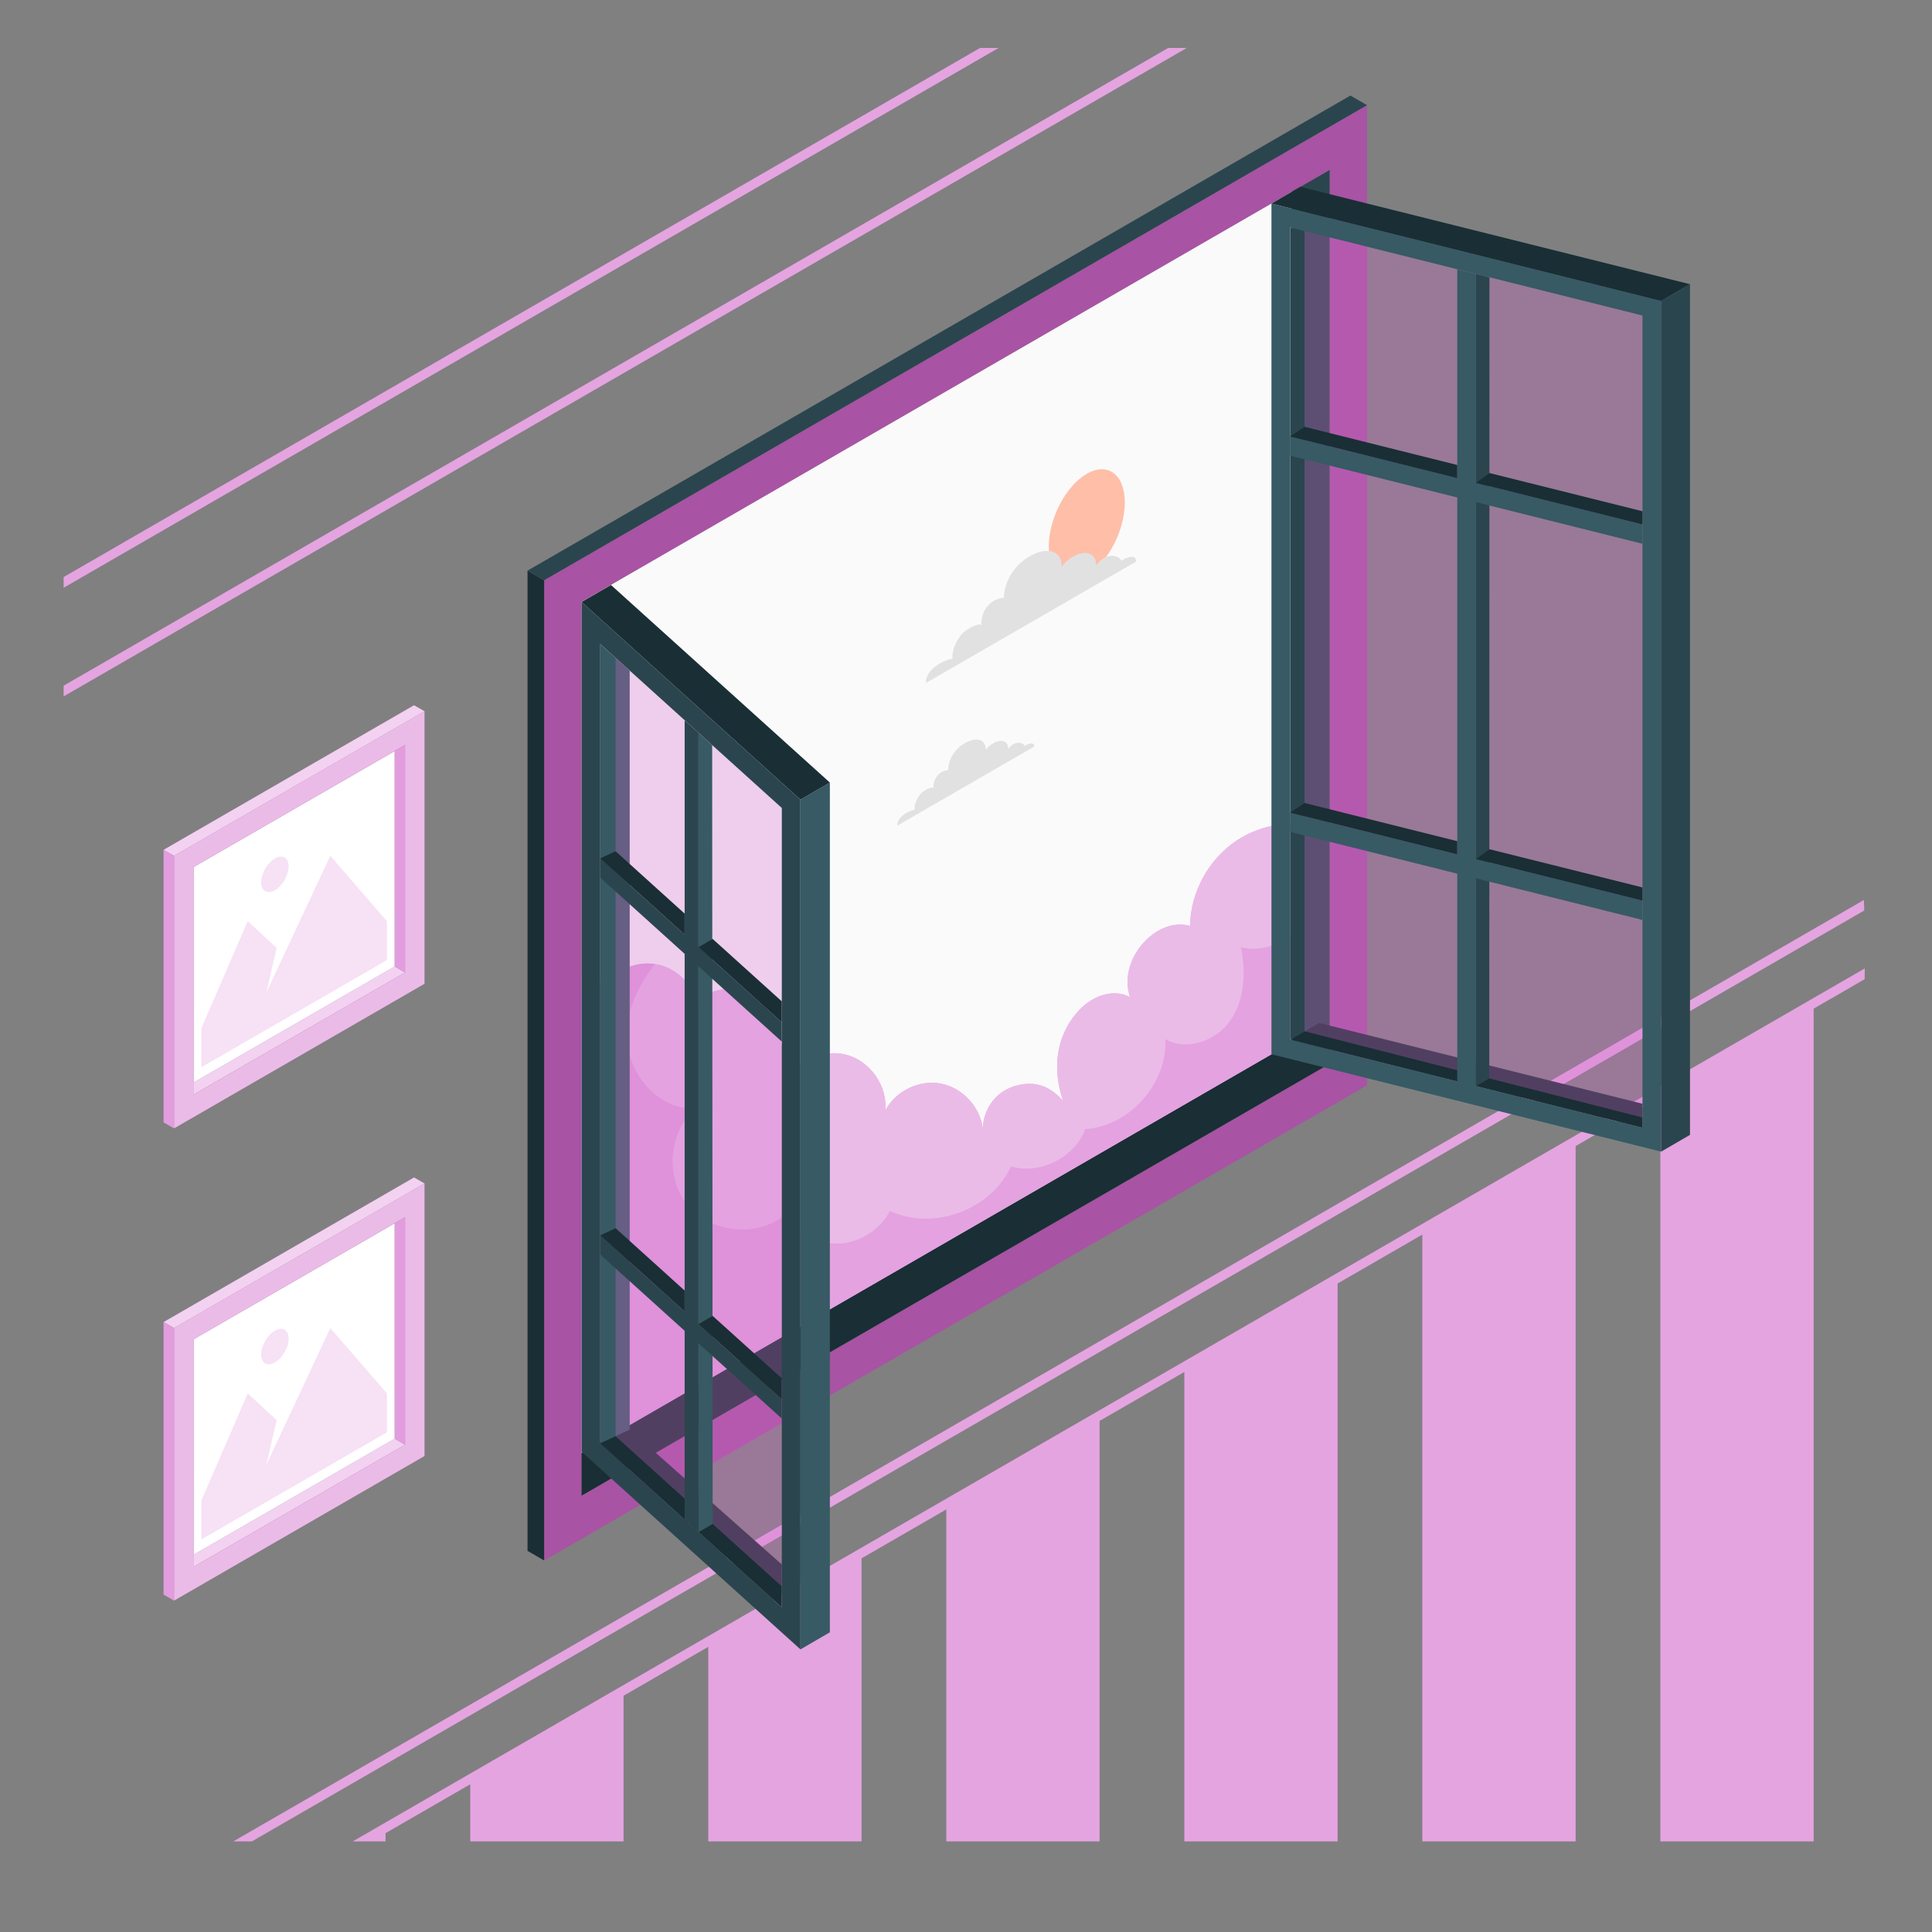 <?xml version="1.0" encoding="UTF-8" standalone="no"?>
<!-- Created with Inkscape (http://www.inkscape.org/) -->

<svg
   version="1.1"
   id="svg2"
   width="666.667"
   height="666.667"
   viewBox="0 0 666.667 666.667"
   sodipodi:docname="vitrerie.svg"
   inkscape:version="1.2.2 (b0a8486541, 2022-12-01)"
   xmlns:inkscape="http://www.inkscape.org/namespaces/inkscape"
   xmlns:sodipodi="http://sodipodi.sourceforge.net/DTD/sodipodi-0.dtd"
   xmlns="http://www.w3.org/2000/svg"
   xmlns:svg="http://www.w3.org/2000/svg">
  <rect x="0" y="0" width="666.667" height="666.667" fill="#808080" stroke="none"/>
  <defs
     id="defs6">
    <clipPath
       clipPathUnits="userSpaceOnUse"
       id="clipPath18">
      <path
         d="M 0,500 H 500 V 0 H 0 Z"
         id="path16" />
    </clipPath>
    <clipPath
       clipPathUnits="userSpaceOnUse"
       id="clipPath42">
      <path
         d="M 16.482,487.705 H 482.723 V 23.454 H 16.482 Z"
         id="path40" />
    </clipPath>
    <clipPath
       clipPathUnits="userSpaceOnUse"
       id="clipPath74">
      <path
         d="M 0,500 H 500 V 0 H 0 Z"
         id="path72" />
    </clipPath>
    <clipPath
       clipPathUnits="userSpaceOnUse"
       id="clipPath82">
      <path
         d="M 140.866,472.903 H 353.883 V 96.173 H 140.866 Z"
         id="path80" />
    </clipPath>
    <clipPath
       clipPathUnits="userSpaceOnUse"
       id="clipPath118">
      <path
         d="M 0,500 H 500 V 0 H 0 Z"
         id="path116" />
    </clipPath>
    <clipPath
       clipPathUnits="userSpaceOnUse"
       id="clipPath142">
      <path
         d="M 150.552,286.947 H 334.51 V 124.044 H 150.552 Z"
         id="path140" />
    </clipPath>
    <clipPath
       clipPathUnits="userSpaceOnUse"
       id="clipPath158">
      <path
         d="M 150.552,258.249 H 334.51 V 124.044 H 150.552 Z"
         id="path156" />
    </clipPath>
    <clipPath
       clipPathUnits="userSpaceOnUse"
       id="clipPath186">
      <path
         d="m 337.712,440.296 h 87.455 V 210.852 h -87.455 z"
         id="path184" />
    </clipPath>
    <clipPath
       clipPathUnits="userSpaceOnUse"
       id="clipPath254">
      <path
         d="m 159.359,329.817 h 43.007 V 89.476 h -43.007 z"
         id="path252" />
    </clipPath>
    <clipPath
       clipPathUnits="userSpaceOnUse"
       id="clipPath314">
      <path
         d="M 0,500 H 500 V 0 H 0 Z"
         id="path312" />
    </clipPath>
    <clipPath
       clipPathUnits="userSpaceOnUse"
       id="clipPath322">
      <path
         d="M 47.421,249.96 H 104.851 V 216.751 H 47.421 Z"
         id="path320" />
    </clipPath>
    <clipPath
       clipPathUnits="userSpaceOnUse"
       id="clipPath346">
      <path
         d="M 0,500 H 500 V 0 H 0 Z"
         id="path344" />
    </clipPath>
    <clipPath
       clipPathUnits="userSpaceOnUse"
       id="clipPath354">
      <path
         d="M 45.054,316.01 H 109.889 V 208.03 H 45.054 Z"
         id="path352" />
    </clipPath>
    <clipPath
       clipPathUnits="userSpaceOnUse"
       id="clipPath374">
      <path
         d="M 0,500 H 500 V 0 H 0 Z"
         id="path372" />
    </clipPath>
    <clipPath
       clipPathUnits="userSpaceOnUse"
       id="clipPath382">
      <path
         d="m 102.184,307.288 h 2.668 v -58.92 h -2.668 z"
         id="path380" />
    </clipPath>
    <clipPath
       clipPathUnits="userSpaceOnUse"
       id="clipPath402">
      <path
         d="M 0,500 H 500 V 0 H 0 Z"
         id="path400" />
    </clipPath>
    <clipPath
       clipPathUnits="userSpaceOnUse"
       id="clipPath410">
      <path
         d="M 42.345,317.561 H 109.889 V 278.578 H 42.345 Z"
         id="path408" />
    </clipPath>
    <clipPath
       clipPathUnits="userSpaceOnUse"
       id="clipPath430">
      <path
         d="M 0,500 H 500 V 0 H 0 Z"
         id="path428" />
    </clipPath>
    <clipPath
       clipPathUnits="userSpaceOnUse"
       id="clipPath438">
      <path
         d="m 42.345,280.129 h 2.71 V 208.03 h -2.71 z"
         id="path436" />
    </clipPath>
    <clipPath
       clipPathUnits="userSpaceOnUse"
       id="clipPath454">
      <path
         d="M 52.125,278.578 H 100.15 V 223.863 H 52.125 Z"
         id="path452" />
    </clipPath>
    <clipPath
       clipPathUnits="userSpaceOnUse"
       id="clipPath478">
      <path
         d="M 0,500 H 500 V 0 H 0 Z"
         id="path476" />
    </clipPath>
    <clipPath
       clipPathUnits="userSpaceOnUse"
       id="clipPath486">
      <path
         d="M 47.421,127.717 H 104.851 V 94.508 H 47.421 Z"
         id="path484" />
    </clipPath>
    <clipPath
       clipPathUnits="userSpaceOnUse"
       id="clipPath510">
      <path
         d="M 0,500 H 500 V 0 H 0 Z"
         id="path508" />
    </clipPath>
    <clipPath
       clipPathUnits="userSpaceOnUse"
       id="clipPath518">
      <path
         d="M 45.054,193.767 H 109.889 V 85.787 H 45.054 Z"
         id="path516" />
    </clipPath>
    <clipPath
       clipPathUnits="userSpaceOnUse"
       id="clipPath538">
      <path
         d="M 0,500 H 500 V 0 H 0 Z"
         id="path536" />
    </clipPath>
    <clipPath
       clipPathUnits="userSpaceOnUse"
       id="clipPath546">
      <path
         d="m 102.184,185.045 h 2.668 v -58.92 h -2.668 z"
         id="path544" />
    </clipPath>
    <clipPath
       clipPathUnits="userSpaceOnUse"
       id="clipPath566">
      <path
         d="M 0,500 H 500 V 0 H 0 Z"
         id="path564" />
    </clipPath>
    <clipPath
       clipPathUnits="userSpaceOnUse"
       id="clipPath574">
      <path
         d="M 42.345,195.318 H 109.889 V 156.335 H 42.345 Z"
         id="path572" />
    </clipPath>
    <clipPath
       clipPathUnits="userSpaceOnUse"
       id="clipPath594">
      <path
         d="M 0,500 H 500 V 0 H 0 Z"
         id="path592" />
    </clipPath>
    <clipPath
       clipPathUnits="userSpaceOnUse"
       id="clipPath602">
      <path
         d="m 42.345,157.886 h 2.71 V 85.787 h -2.71 z"
         id="path600" />
    </clipPath>
    <clipPath
       clipPathUnits="userSpaceOnUse"
       id="clipPath618">
      <path
         d="M 52.125,156.335 H 100.15 V 101.62 H 52.125 Z"
         id="path616" />
    </clipPath>
  </defs>
  <sodipodi:namedview
     id="namedview4"
     pagecolor="#ffffff"
     bordercolor="#000000"
     borderopacity="0.25"
     inkscape:showpageshadow="2"
     inkscape:pageopacity="0.0"
     inkscape:pagecheckerboard="0"
     inkscape:deskcolor="#d1d1d1"
     showgrid="false"
     inkscape:zoom="1.1145"
     inkscape:cx="333.33334"
     inkscape:cy="333.33334"
     inkscape:window-width="1920"
     inkscape:window-height="1052"
     inkscape:window-x="0"
     inkscape:window-y="0"
     inkscape:window-maximized="1"
     inkscape:current-layer="g10">
    <inkscape:page
       x="0"
       y="0"
       id="page8"
       width="666.667"
       height="666.667" />
  </sodipodi:namedview>
  <g
     id="g10"
     inkscape:groupmode="layer"
     inkscape:label="Page 1"
     transform="matrix(1.333,0,0,-1.333,0,666.667)">
    <g
       id="g12">
      <g
         id="g14"
         clip-path="url(#clipPath18)">
        <g
           id="g20"
           transform="translate(482.723,249.434)">
          <path
             d="m 0,0 -391.407,-225.979 h 2.394 2.395 3.693 v 2.132 l 21.942,12.668 v -14.8 h 39.673 v 37.705 l 21.941,12.668 v -50.373 h 39.674 v 73.279 l 21.941,12.668 v -85.947 h 39.673 v 108.852 l 21.942,12.668 v -121.52 h 39.673 v 144.425 l 21.941,12.668 v -157.093 h 39.673 v 179.998 l 21.942,12.668 v -192.666 h 39.673 v 215.572 l 13.2,7.621 C -0.02,-1.858 -0.01,-0.929 0,0"
             style="fill:#d268cc;fill-opacity:1;fill-rule:nonzero;stroke:none"
             id="path22" />
        </g>
        <g
           id="g24"
           transform="translate(482.498,267.15)">
          <path
             d="m 0,0 -422.092,-243.695 h 4.789 L 0.089,-2.714 C 0.063,-1.81 0.032,-0.905 0,0"
             style="fill:#d268cc;fill-opacity:1;fill-rule:nonzero;stroke:none"
             id="path26" />
        </g>
        <g
           id="g28"
           transform="translate(302.401,487.705)">
          <path
             d="m 0,0 -285.919,-165.076 v -2.765 L 4.79,0 Z"
             style="fill:#d268cc;fill-opacity:1;fill-rule:nonzero;stroke:none"
             id="path30" />
        </g>
        <g
           id="g32"
           transform="translate(253.695,487.705)">
          <path
             d="m 0,0 -237.212,-136.955 v -2.765 L 4.789,0 Z"
             style="fill:#d268cc;fill-opacity:1;fill-rule:nonzero;stroke:none"
             id="path34" />
        </g>
        <g
           id="g36">
          <g
             id="g38" />
          <g
             id="g62">
            <g
               clip-path="url(#clipPath42)"
               opacity="0.4"
               id="g60">
              <g
                 transform="translate(482.723,249.434)"
                 id="g46">
                <path
                   d="m 0,0 -391.407,-225.979 h 2.394 2.395 3.693 v 2.132 l 21.942,12.668 v -14.8 h 39.673 v 37.705 l 21.941,12.668 v -50.373 h 39.674 v 73.279 l 21.941,12.668 v -85.947 h 39.673 v 108.852 l 21.942,12.668 v -121.52 h 39.673 v 144.425 l 21.941,12.668 v -157.093 h 39.673 v 179.998 l 21.942,12.668 v -192.666 h 39.673 v 215.572 l 13.2,7.621 C -0.02,-1.858 -0.01,-0.929 0,0"
                   style="fill:#ffffff;fill-opacity:1;fill-rule:nonzero;stroke:none"
                   id="path44" />
              </g>
              <g
                 transform="translate(482.498,267.15)"
                 id="g50">
                <path
                   d="m 0,0 -422.092,-243.695 h 4.789 L 0.089,-2.714 C 0.063,-1.81 0.032,-0.905 0,0"
                   style="fill:#ffffff;fill-opacity:1;fill-rule:nonzero;stroke:none"
                   id="path48" />
              </g>
              <g
                 transform="translate(302.401,487.705)"
                 id="g54">
                <path
                   d="m 0,0 -285.919,-165.076 v -2.765 L 4.79,0 Z"
                   style="fill:#ffffff;fill-opacity:1;fill-rule:nonzero;stroke:none"
                   id="path52" />
              </g>
              <g
                 transform="translate(253.695,487.705)"
                 id="g58">
                <path
                   d="m 0,0 -237.212,-136.955 v -2.765 L 4.789,0 Z"
                   style="fill:#ffffff;fill-opacity:1;fill-rule:nonzero;stroke:none"
                   id="path56" />
              </g>
            </g>
          </g>
        </g>
      </g>
    </g>
    <g
       id="g64"
       transform="translate(344.197,224.752)">
      <path
         d="M 0,0 -193.644,-111.802 V 119.571 L 0,231.373 Z M -203.331,125.17 V -128.579 L 9.686,-5.589 V 248.15 Z"
         style="fill:#d268cc;fill-opacity:1;fill-rule:nonzero;stroke:none"
         id="path66" />
    </g>
    <g
       id="g68">
      <g
         id="g70"
         clip-path="url(#clipPath74)">
        <g
           id="g76">
          <g
             id="g78" />
          <g
             id="g90">
            <g
               clip-path="url(#clipPath82)"
               opacity="0.2"
               id="g88">
              <g
                 transform="translate(344.197,224.752)"
                 id="g86">
                <path
                   d="M 0,0 -193.644,-111.802 V 119.571 L 0,231.373 Z M -203.331,125.17 V -128.579 L 9.686,-5.589 V 248.15 Z"
                   style="fill:#000000;fill-opacity:1;fill-rule:nonzero;stroke:none"
                   id="path84" />
              </g>
            </g>
          </g>
        </g>
      </g>
    </g>
    <g
       id="g92"
       transform="translate(136.56,352.41)">
      <path
         d="m 0,0 v -253.749 l 4.306,-2.488 V -2.488 Z"
         style="fill:#1a2e35;fill-opacity:1;fill-rule:nonzero;stroke:none"
         id="path94" />
    </g>
    <g
       id="g96"
       transform="translate(140.866,349.922)">
      <path
         d="m 0,0 213.017,122.981 -4.306,2.487 L -4.306,2.488 Z"
         style="fill:#2b454e;fill-opacity:1;fill-rule:nonzero;stroke:none"
         id="path98" />
    </g>
    <g
       id="g100"
       transform="translate(334.51,230.347)">
      <path
         d="m 0,0 -183.958,-106.21 v -11.187 L 9.687,-5.595 Z"
         style="fill:#1a2e35;fill-opacity:1;fill-rule:nonzero;stroke:none"
         id="path102" />
    </g>
    <g
       id="g104"
       transform="translate(334.51,230.347)">
      <path
         d="m 0,0 9.687,-5.595 v 231.374 l -9.735,-5.62 z"
         style="fill:#2b454e;fill-opacity:1;fill-rule:nonzero;stroke:none"
         id="path106" />
    </g>
    <g
       id="g108"
       transform="translate(334.51,230.347)">
      <path
         d="M 0,0 -183.958,-106.21 V 113.976 L -0.048,220.159 Z"
         style="fill:#fafafa;fill-opacity:1;fill-rule:nonzero;stroke:none"
         id="path110" />
    </g>
    <g
       id="g112">
      <g
         id="g114"
         clip-path="url(#clipPath118)">
        <g
           id="g120"
           transform="translate(291.174,370.034)">
          <path
             d="m 0,0 c 0,-7.246 -4.405,-15.662 -9.839,-18.8 -5.434,-3.137 -9.839,0.193 -9.839,7.439 0,7.245 4.405,15.662 9.839,18.799 C -4.405,10.576 0,7.245 0,0"
             style="fill:#ffbea7;fill-opacity:1;fill-rule:nonzero;stroke:none"
             id="path122" />
        </g>
        <g
           id="g124"
           transform="translate(294.049,354.714)">
          <path
             d="M 0,0 C 0.064,0.391 -0.027,0.759 -0.354,1.073 -0.897,1.596 -2.889,0.977 -3.733,0.23 c -0.893,1.826 -4.475,1.975 -6.531,-1.191 -0.079,2.79 -2.024,3.885 -4.759,2.869 -0.917,-0.34 -3.118,-1.446 -4.165,-3.209 -0.008,4.099 -3.375,5.008 -7.194,3.282 -4.501,-2.032 -7.694,-6.551 -7.801,-11.339 -2.943,-0.088 -6.046,-2.913 -5.814,-7.093 -0.765,0.735 -3.63,-0.952 -4.658,-1.874 -1.086,-0.974 -2.187,-2.915 -2.563,-4.393 -0.305,-1.196 -0.32,-1.677 -0.267,-2.362 -1.716,-0.242 -5.618,-2.036 -6.594,-4.698 -0.261,-0.712 -0.323,-1.225 -0.241,-1.584 z"
             style="fill:#e1e1e1;fill-opacity:1;fill-rule:nonzero;stroke:none"
             id="path126" />
        </g>
        <g
           id="g128"
           transform="translate(267.709,306.853)">
          <path
             d="M 0,0 C 0.042,0.255 -0.018,0.495 -0.231,0.7 -0.585,1.04 -1.883,0.637 -2.434,0.15 -3.015,1.341 -5.351,1.438 -6.69,-0.626 c -0.052,1.818 -1.32,2.532 -3.103,1.87 -0.598,-0.222 -2.032,-0.943 -2.715,-2.092 -0.005,2.672 -2.2,3.264 -4.69,2.14 -2.933,-1.325 -5.015,-4.271 -5.085,-7.392 -1.918,-0.057 -3.941,-1.899 -3.789,-4.624 -0.499,0.479 -2.367,-0.62 -3.037,-1.221 -0.708,-0.635 -1.426,-1.9 -1.671,-2.864 -0.198,-0.779 -0.208,-1.093 -0.174,-1.54 -1.118,-0.157 -3.662,-1.327 -4.298,-3.062 -0.17,-0.464 -0.21,-0.799 -0.157,-1.032 z"
             style="fill:#e1e1e1;fill-opacity:1;fill-rule:nonzero;stroke:none"
             id="path130" />
        </g>
        <g
           id="g132"
           transform="translate(308.053,260.435)">
          <path
             d="m 0,0 c -8.843,2.533 -18.855,-8.878 -15.521,-18.405 -4.623,2.404 -11.358,0.368 -15.72,-6.7 -4.362,-7.068 -3.513,-14.753 -1.568,-20.283 -2.698,3.245 -6.731,5.726 -12.602,3.921 -5.735,-1.763 -8.168,-6.903 -8.227,-11.123 -0.602,5.68 -5.22,10.7 -10.831,11.772 -5.61,1.071 -11.754,-1.892 -14.407,-6.951 0.607,6.396 -3.979,12.888 -10.21,14.453 -6.231,1.565 -13.34,-1.99 -15.827,-7.914 -0.136,6.989 -0.458,14.525 -4.78,20.018 -4.323,5.492 -14.235,6.883 -17.787,0.862 -1.044,5.053 -5.274,9.299 -10.323,10.36 -5.05,1.061 -10.632,-1.122 -13.621,-5.327 -1.849,1.113 -3.937,1.773 -6.077,2.015 V -136.39 L 26.457,-30.117 V 26.512 C 21.377,26.388 16.324,24.925 12.088,22.114 4.805,17.284 0.134,8.738 0,0"
             style="fill:#d268cc;fill-opacity:1;fill-rule:nonzero;stroke:none"
             id="path134" />
        </g>
        <g
           id="g136">
          <g
             id="g138" />
          <g
             id="g150">
            <g
               clip-path="url(#clipPath142)"
               opacity="0.55"
               id="g148">
              <g
                 transform="translate(308.053,260.435)"
                 id="g146">
                <path
                   d="m 0,0 c -8.843,2.533 -18.855,-8.878 -15.521,-18.405 -4.623,2.404 -11.358,0.368 -15.72,-6.7 -4.362,-7.068 -3.513,-14.753 -1.568,-20.283 -2.698,3.245 -6.731,5.726 -12.602,3.921 -5.735,-1.763 -8.168,-6.903 -8.227,-11.123 -0.602,5.68 -5.22,10.7 -10.831,11.772 -5.61,1.071 -11.754,-1.892 -14.407,-6.951 0.607,6.396 -3.979,12.888 -10.21,14.453 -6.231,1.565 -13.34,-1.99 -15.827,-7.914 -0.136,6.989 -0.458,14.525 -4.78,20.018 -4.323,5.492 -14.235,6.883 -17.787,0.862 -1.044,5.053 -5.274,9.299 -10.323,10.36 -5.05,1.061 -10.632,-1.122 -13.621,-5.327 -1.849,1.113 -3.937,1.773 -6.077,2.015 V -136.39 L 26.457,-30.117 V 26.512 C 21.377,26.388 16.324,24.925 12.088,22.114 4.805,17.284 0.134,8.738 0,0"
                   style="fill:#ffffff;fill-opacity:1;fill-rule:nonzero;stroke:none"
                   id="path144" />
              </g>
            </g>
          </g>
        </g>
        <g
           id="g152">
          <g
             id="g154" />
          <g
             id="g166">
            <g
               clip-path="url(#clipPath158)"
               opacity="0.3"
               id="g164">
              <g
                 transform="translate(334.51,258.249)"
                 id="g162">
                <path
                   d="m 0,0 c -3.851,-2.971 -8.467,-4.469 -13.282,-3.332 1.266,-6.367 1.017,-13.406 -2.616,-18.786 -3.634,-5.38 -11.369,-8.257 -16.965,-4.966 0.601,-11.505 -9.198,-22.55 -20.692,-23.325 -2.799,-7.376 -11.676,-11.828 -19.262,-9.661 -5.121,-11.269 -20.125,-16.781 -31.323,-11.507 -2.509,-4.881 -7.762,-8.231 -13.246,-8.446 -5.484,-0.216 -10.983,2.712 -13.867,7.382 -7.261,-5.884 -19.176,-4.741 -25.187,2.415 -6.01,7.157 -5.077,19.09 1.973,25.225 -9.359,-0.682 -17.336,8.577 -17.724,17.954 -0.292,7.063 2.745,13.778 7.228,19.361 -4.857,0.73 -10.066,-1.434 -12.918,-5.445 -1.848,1.112 -3.937,1.773 -6.076,2.015 V -134.205 L 0,-27.932 Z"
                   style="fill:#d268cc;fill-opacity:1;fill-rule:nonzero;stroke:none"
                   id="path160" />
              </g>
            </g>
          </g>
        </g>
        <g
           id="g168"
           transform="translate(333.977,230.99)">
          <path
             d="m 0,0 7.469,4.34 83.72,-20.917 v -6.206 z"
             style="fill:#1a2e35;fill-opacity:1;fill-rule:nonzero;stroke:none"
             id="path170" />
        </g>
        <g
           id="g172"
           transform="translate(333.977,441.229)">
          <path
             d="M 0,0 7.469,-1.867 V -205.899 L 0,-210.239 Z"
             style="fill:#2b454e;fill-opacity:1;fill-rule:nonzero;stroke:none"
             id="path174" />
        </g>
        <g
           id="g176"
           transform="translate(425.166,208.208)">
          <path
             d="M 0,0 -91.189,22.783 V 233.022 L 0,210.229 Z M -96.033,239.221 V 19.005 L 4.843,-6.2 v 220.207 z"
             style="fill:#375a64;fill-opacity:1;fill-rule:nonzero;stroke:none"
             id="path178" />
        </g>
        <g
           id="g180">
          <g
             id="g182" />
          <g
             id="g194">
            <g
               clip-path="url(#clipPath186)"
               opacity="0.3"
               id="g192">
              <g
                 transform="translate(337.712,440.296)"
                 id="g190">
                <path
                   d="m 0,0 v -207.135 l 87.455,-22.309 v 207.585 z"
                   style="fill:#d268cc;fill-opacity:1;fill-rule:nonzero;stroke:none"
                   id="path188" />
              </g>
            </g>
          </g>
        </g>
        <g
           id="g196"
           transform="translate(336.603,451.768)">
          <path
             d="m 0,0 -7.469,-4.34 100.876,-25.214 7.469,4.34 z"
             style="fill:#1a2e35;fill-opacity:1;fill-rule:nonzero;stroke:none"
             id="path198" />
        </g>
        <g
           id="g200"
           transform="translate(430.01,422.214)">
          <path
             d="m 0,0 v -220.206 l 7.469,4.339 V 4.34 Z"
             style="fill:#2b454e;fill-opacity:1;fill-rule:nonzero;stroke:none"
             id="path202" />
        </g>
        <g
           id="g204"
           transform="translate(377.233,430.412)">
          <path
             d="m 0,0 v -210.234 l 4.843,-1.21 V -1.211 Z"
             style="fill:#375a64;fill-opacity:1;fill-rule:nonzero;stroke:none"
             id="path206" />
        </g>
        <g
           id="g208"
           transform="translate(382.077,218.968)">
          <path
             d="M 0,0 3.447,2.003 3.492,209.361 0,210.234 Z"
             style="fill:#2b454e;fill-opacity:1;fill-rule:nonzero;stroke:none"
             id="path210" />
        </g>
        <g
           id="g212"
           transform="translate(333.977,382.157)">
          <path
             d="m 0,0 91.189,-22.792 v 4.988 L 0,4.989 Z"
             style="fill:#375a64;fill-opacity:1;fill-rule:nonzero;stroke:none"
             id="path214" />
        </g>
        <g
           id="g216"
           transform="translate(333.977,387.146)">
          <path
             d="m 0,0 3.735,2.496 39.521,-9.884 v -3.429 z"
             style="fill:#1a2e35;fill-opacity:1;fill-rule:nonzero;stroke:none"
             id="path218" />
        </g>
        <g
           id="g220"
           transform="translate(382.077,375.118)">
          <path
             d="M 0,0 3.492,2.556 43.09,-7.336 v -3.429 z"
             style="fill:#1a2e35;fill-opacity:1;fill-rule:nonzero;stroke:none"
             id="path222" />
        </g>
        <g
           id="g224"
           transform="translate(333.977,284.776)">
          <path
             d="m 0,0 91.189,-22.792 v 4.988 L 0,4.989 Z"
             style="fill:#375a64;fill-opacity:1;fill-rule:nonzero;stroke:none"
             id="path226" />
        </g>
        <g
           id="g228"
           transform="translate(333.977,289.765)">
          <path
             d="m 0,0 3.735,2.496 39.521,-9.884 v -3.429 z"
             style="fill:#1a2e35;fill-opacity:1;fill-rule:nonzero;stroke:none"
             id="path230" />
        </g>
        <g
           id="g232"
           transform="translate(382.077,277.737)">
          <path
             d="M 0,0 3.492,2.557 43.09,-7.335 v -3.43 z"
             style="fill:#1a2e35;fill-opacity:1;fill-rule:nonzero;stroke:none"
             id="path234" />
        </g>
        <g
           id="g236"
           transform="translate(155.396,333.387)">
          <path
             d="m 0,0 v -206.905 l 7.613,3.532 V -6.875 Z"
             style="fill:#375a64;fill-opacity:1;fill-rule:nonzero;stroke:none"
             id="path238" />
        </g>
        <g
           id="g240"
           transform="translate(163.008,130.014)">
          <path
             d="m 0,0 -7.613,-3.532 46.97,-42.427 v 11.108 z"
             style="fill:#1a2e35;fill-opacity:1;fill-rule:nonzero;stroke:none"
             id="path242" />
        </g>
        <g
           id="g244"
           transform="translate(202.366,84.055)">
          <path
             d="M 0,0 -46.97,42.427 V 249.342 L 0,206.915 Z M -51.814,260.239 V 40.267 L 4.843,-10.897 v 219.962 z"
             style="fill:#2b454e;fill-opacity:1;fill-rule:nonzero;stroke:none"
             id="path246" />
        </g>
        <g
           id="g248">
          <g
             id="g250" />
          <g
             id="g262">
            <g
               clip-path="url(#clipPath254)"
               opacity="0.3"
               id="g260">
              <g
                 transform="translate(159.359,329.817)"
                 id="g258">
                <path
                   d="M 0,0 V -201.493 L 43.007,-240.34 V -38.847 Z"
                   style="fill:#d268cc;fill-opacity:1;fill-rule:nonzero;stroke:none"
                   id="path256" />
              </g>
            </g>
          </g>
        </g>
        <g
           id="g264"
           transform="translate(207.209,293.122)">
          <path
             d="m 0,0 v -219.964 l 7.613,4.422 V 4.425 Z"
             style="fill:#375a64;fill-opacity:1;fill-rule:nonzero;stroke:none"
             id="path266" />
        </g>
        <g
           id="g268"
           transform="translate(150.552,344.292)">
          <path
             d="M 0,0 7.613,4.396 64.27,-46.745 56.657,-51.171 Z"
             style="fill:#1a2e35;fill-opacity:1;fill-rule:nonzero;stroke:none"
             id="path270" />
        </g>
        <g
           id="g272"
           transform="translate(177.23,313.663)">
          <path
             d="m 0,0 v -206.906 l 3.601,-3.253 V -3.234 Z"
             style="fill:#2b454e;fill-opacity:1;fill-rule:nonzero;stroke:none"
             id="path274" />
        </g>
        <g
           id="g276"
           transform="translate(180.831,310.429)">
          <path
             d="m 0,0 v -206.925 l 3.652,2.122 -0.128,201.611 z"
             style="fill:#375a64;fill-opacity:1;fill-rule:nonzero;stroke:none"
             id="path278" />
        </g>
        <g
           id="g280"
           transform="translate(155.396,180.344)">
          <path
             d="m 0,0 v -4.995 l 46.97,-42.427 v 4.994 z"
             style="fill:#2b454e;fill-opacity:1;fill-rule:nonzero;stroke:none"
             id="path282" />
        </g>
        <g
           id="g284"
           transform="translate(155.396,180.344)">
          <path
             d="m 0,0 3.964,1.842 17.87,-16.143 v -5.425 z"
             style="fill:#1a2e35;fill-opacity:1;fill-rule:nonzero;stroke:none"
             id="path286" />
        </g>
        <g
           id="g288"
           transform="translate(180.831,157.366)">
          <path
             d="m 0,0 3.652,2.122 17.883,-16.15 v -5.421 z"
             style="fill:#1a2e35;fill-opacity:1;fill-rule:nonzero;stroke:none"
             id="path290" />
        </g>
        <g
           id="g292"
           transform="translate(155.396,277.925)">
          <path
             d="m 0,0 v -4.995 l 46.97,-42.427 v 4.994 z"
             style="fill:#2b454e;fill-opacity:1;fill-rule:nonzero;stroke:none"
             id="path294" />
        </g>
        <g
           id="g296"
           transform="translate(155.396,277.925)">
          <path
             d="m 0,0 3.964,1.842 17.87,-16.143 v -5.424 z"
             style="fill:#1a2e35;fill-opacity:1;fill-rule:nonzero;stroke:none"
             id="path298" />
        </g>
        <g
           id="g300"
           transform="translate(180.831,254.947)">
          <path
             d="m 0,0 3.652,2.122 17.883,-16.15 v -5.421 z"
             style="fill:#1a2e35;fill-opacity:1;fill-rule:nonzero;stroke:none"
             id="path302" />
        </g>
      </g>
    </g>
    <g
       id="g304"
       transform="translate(47.421,218.342)">
      <path
         d="M 0,0 2.669,-1.591 57.43,30.026 54.763,31.618 Z"
         style="fill:#d268cc;fill-opacity:1;fill-rule:nonzero;stroke:none"
         id="path306" />
    </g>
    <g
       id="g308">
      <g
         id="g310"
         clip-path="url(#clipPath314)">
        <g
           id="g316">
          <g
             id="g318" />
          <g
             id="g330">
            <g
               clip-path="url(#clipPath322)"
               opacity="0.7"
               id="g328">
              <g
                 transform="translate(47.421,218.342)"
                 id="g326">
                <path
                   d="M 0,0 2.669,-1.591 57.43,30.026 54.763,31.618 Z"
                   style="fill:#ffffff;fill-opacity:1;fill-rule:nonzero;stroke:none"
                   id="path324" />
              </g>
            </g>
          </g>
        </g>
      </g>
    </g>
    <g
       id="g332"
       transform="translate(102.183,249.96)">
      <path
         d="m 0,0 -52.093,-30.07 0.001,55.782 52.093,30.049 z"
         style="fill:#ffffff;fill-opacity:1;fill-rule:nonzero;stroke:none"
         id="path334" />
    </g>
    <g
       id="g336"
       transform="translate(104.851,248.368)">
      <path
         d="M 0,0 -54.761,-31.617 -54.76,27.304 0.001,58.92 Z M 5.038,67.642 -59.797,30.21 -59.796,-40.338 5.038,-2.906 Z"
         style="fill:#d268cc;fill-opacity:1;fill-rule:nonzero;stroke:none"
         id="path338" />
    </g>
    <g
       id="g340">
      <g
         id="g342"
         clip-path="url(#clipPath346)">
        <g
           id="g348">
          <g
             id="g350" />
          <g
             id="g362">
            <g
               clip-path="url(#clipPath354)"
               opacity="0.55"
               id="g360">
              <g
                 transform="translate(104.851,248.368)"
                 id="g358">
                <path
                   d="M 0,0 -54.761,-31.617 -54.76,27.304 0.001,58.92 Z M 5.038,67.642 -59.797,30.21 -59.796,-40.338 5.038,-2.906 Z"
                   style="fill:#ffffff;fill-opacity:1;fill-rule:nonzero;stroke:none"
                   id="path356" />
              </g>
            </g>
          </g>
        </g>
      </g>
    </g>
    <g
       id="g364"
       transform="translate(104.851,248.368)">
      <path
         d="m 0,0 -2.667,1.592 10e-4,55.762 2.667,1.566 z"
         style="fill:#d268cc;fill-opacity:1;fill-rule:nonzero;stroke:none"
         id="path366" />
    </g>
    <g
       id="g368">
      <g
         id="g370"
         clip-path="url(#clipPath374)">
        <g
           id="g376">
          <g
             id="g378" />
          <g
             id="g390">
            <g
               clip-path="url(#clipPath382)"
               opacity="0.35"
               id="g388">
              <g
                 transform="translate(104.851,248.368)"
                 id="g386">
                <path
                   d="m 0,0 -2.667,1.592 10e-4,55.762 2.667,1.566 z"
                   style="fill:#ffffff;fill-opacity:1;fill-rule:nonzero;stroke:none"
                   id="path384" />
              </g>
            </g>
          </g>
        </g>
      </g>
    </g>
    <g
       id="g392"
       transform="translate(109.889,316.01)">
      <path
         d="m 0,0 -2.71,1.551 -64.834,-37.432 2.709,-1.551 z"
         style="fill:#d268cc;fill-opacity:1;fill-rule:nonzero;stroke:none"
         id="path394" />
    </g>
    <g
       id="g396">
      <g
         id="g398"
         clip-path="url(#clipPath402)">
        <g
           id="g404">
          <g
             id="g406" />
          <g
             id="g418">
            <g
               clip-path="url(#clipPath410)"
               opacity="0.7"
               id="g416">
              <g
                 transform="translate(109.889,316.01)"
                 id="g414">
                <path
                   d="m 0,0 -2.71,1.551 -64.834,-37.432 2.709,-1.551 z"
                   style="fill:#ffffff;fill-opacity:1;fill-rule:nonzero;stroke:none"
                   id="path412" />
              </g>
            </g>
          </g>
        </g>
      </g>
    </g>
    <g
       id="g420"
       transform="translate(42.345,280.129)">
      <path
         d="M 0,0 2.709,-1.551 2.71,-72.1 0,-70.548 Z"
         style="fill:#d268cc;fill-opacity:1;fill-rule:nonzero;stroke:none"
         id="path422" />
    </g>
    <g
       id="g424">
      <g
         id="g426"
         clip-path="url(#clipPath430)">
        <g
           id="g432">
          <g
             id="g434" />
          <g
             id="g446">
            <g
               clip-path="url(#clipPath438)"
               opacity="0.35"
               id="g444">
              <g
                 transform="translate(42.345,280.129)"
                 id="g442">
                <path
                   d="M 0,0 2.709,-1.551 2.71,-72.1 0,-70.548 Z"
                   style="fill:#ffffff;fill-opacity:1;fill-rule:nonzero;stroke:none"
                   id="path440" />
              </g>
            </g>
          </g>
        </g>
        <g
           id="g448">
          <g
             id="g450" />
          <g
             id="g466">
            <g
               clip-path="url(#clipPath454)"
               opacity="0.2"
               id="g464">
              <g
                 transform="translate(100.15,251.59)"
                 id="g458">
                <path
                   d="m 0,0 -48.025,-27.727 v 10.076 l 12.007,27.727 7.479,-6.932 -2.69,-11.621 16.583,35.465 L 0,10.076 Z"
                   style="fill:#d268cc;fill-opacity:1;fill-rule:nonzero;stroke:none"
                   id="path456" />
              </g>
              <g
                 transform="translate(71.16,277.888)"
                 id="g462">
                <path
                   d="m 0,0 c -1.962,-1.133 -3.552,-3.887 -3.552,-6.153 0,-2.265 1.591,-3.183 3.552,-2.05 1.962,1.132 3.552,3.887 3.552,6.152 C 3.552,0.214 1.962,1.132 0,0"
                   style="fill:#d268cc;fill-opacity:1;fill-rule:nonzero;stroke:none"
                   id="path460" />
              </g>
            </g>
          </g>
        </g>
      </g>
    </g>
    <g
       id="g468"
       transform="translate(47.421,96.099)">
      <path
         d="M 0,0 2.669,-1.591 57.43,30.026 54.763,31.618 Z"
         style="fill:#d268cc;fill-opacity:1;fill-rule:nonzero;stroke:none"
         id="path470" />
    </g>
    <g
       id="g472">
      <g
         id="g474"
         clip-path="url(#clipPath478)">
        <g
           id="g480">
          <g
             id="g482" />
          <g
             id="g494">
            <g
               clip-path="url(#clipPath486)"
               opacity="0.7"
               id="g492">
              <g
                 transform="translate(47.421,96.099)"
                 id="g490">
                <path
                   d="M 0,0 2.669,-1.591 57.43,30.026 54.763,31.618 Z"
                   style="fill:#ffffff;fill-opacity:1;fill-rule:nonzero;stroke:none"
                   id="path488" />
              </g>
            </g>
          </g>
        </g>
      </g>
    </g>
    <g
       id="g496"
       transform="translate(102.183,127.717)">
      <path
         d="m 0,0 -52.093,-30.07 0.001,55.782 52.093,30.05 z"
         style="fill:#ffffff;fill-opacity:1;fill-rule:nonzero;stroke:none"
         id="path498" />
    </g>
    <g
       id="g500"
       transform="translate(104.851,126.125)">
      <path
         d="M 0,0 -54.761,-31.616 -54.76,27.304 0.001,58.92 Z M 5.038,67.642 -59.797,30.211 -59.796,-40.338 5.038,-2.906 Z"
         style="fill:#d268cc;fill-opacity:1;fill-rule:nonzero;stroke:none"
         id="path502" />
    </g>
    <g
       id="g504">
      <g
         id="g506"
         clip-path="url(#clipPath510)">
        <g
           id="g512">
          <g
             id="g514" />
          <g
             id="g526">
            <g
               clip-path="url(#clipPath518)"
               opacity="0.55"
               id="g524">
              <g
                 transform="translate(104.851,126.125)"
                 id="g522">
                <path
                   d="M 0,0 -54.761,-31.616 -54.76,27.304 0.001,58.92 Z M 5.038,67.642 -59.797,30.211 -59.796,-40.338 5.038,-2.906 Z"
                   style="fill:#ffffff;fill-opacity:1;fill-rule:nonzero;stroke:none"
                   id="path520" />
              </g>
            </g>
          </g>
        </g>
      </g>
    </g>
    <g
       id="g528"
       transform="translate(104.851,126.125)">
      <path
         d="m 0,0 -2.667,1.592 10e-4,55.762 2.667,1.566 z"
         style="fill:#d268cc;fill-opacity:1;fill-rule:nonzero;stroke:none"
         id="path530" />
    </g>
    <g
       id="g532">
      <g
         id="g534"
         clip-path="url(#clipPath538)">
        <g
           id="g540">
          <g
             id="g542" />
          <g
             id="g554">
            <g
               clip-path="url(#clipPath546)"
               opacity="0.35"
               id="g552">
              <g
                 transform="translate(104.851,126.125)"
                 id="g550">
                <path
                   d="m 0,0 -2.667,1.592 10e-4,55.762 2.667,1.566 z"
                   style="fill:#ffffff;fill-opacity:1;fill-rule:nonzero;stroke:none"
                   id="path548" />
              </g>
            </g>
          </g>
        </g>
      </g>
    </g>
    <g
       id="g556"
       transform="translate(109.889,193.767)">
      <path
         d="m 0,0 -2.71,1.552 -64.834,-37.433 2.709,-1.55 z"
         style="fill:#d268cc;fill-opacity:1;fill-rule:nonzero;stroke:none"
         id="path558" />
    </g>
    <g
       id="g560">
      <g
         id="g562"
         clip-path="url(#clipPath566)">
        <g
           id="g568">
          <g
             id="g570" />
          <g
             id="g582">
            <g
               clip-path="url(#clipPath574)"
               opacity="0.7"
               id="g580">
              <g
                 transform="translate(109.889,193.767)"
                 id="g578">
                <path
                   d="m 0,0 -2.71,1.552 -64.834,-37.433 2.709,-1.55 z"
                   style="fill:#ffffff;fill-opacity:1;fill-rule:nonzero;stroke:none"
                   id="path576" />
              </g>
            </g>
          </g>
        </g>
      </g>
    </g>
    <g
       id="g584"
       transform="translate(42.345,157.886)">
      <path
         d="M 0,0 2.709,-1.551 2.71,-72.099 0,-70.548 Z"
         style="fill:#d268cc;fill-opacity:1;fill-rule:nonzero;stroke:none"
         id="path586" />
    </g>
    <g
       id="g588">
      <g
         id="g590"
         clip-path="url(#clipPath594)">
        <g
           id="g596">
          <g
             id="g598" />
          <g
             id="g610">
            <g
               clip-path="url(#clipPath602)"
               opacity="0.35"
               id="g608">
              <g
                 transform="translate(42.345,157.886)"
                 id="g606">
                <path
                   d="M 0,0 2.709,-1.551 2.71,-72.099 0,-70.548 Z"
                   style="fill:#ffffff;fill-opacity:1;fill-rule:nonzero;stroke:none"
                   id="path604" />
              </g>
            </g>
          </g>
        </g>
        <g
           id="g612">
          <g
             id="g614" />
          <g
             id="g630">
            <g
               clip-path="url(#clipPath618)"
               opacity="0.2"
               id="g628">
              <g
                 transform="translate(100.15,129.347)"
                 id="g622">
                <path
                   d="m 0,0 -48.025,-27.728 v 10.077 l 12.007,27.727 7.479,-6.931 -2.69,-11.622 16.583,35.465 L 0,10.076 Z"
                   style="fill:#d268cc;fill-opacity:1;fill-rule:nonzero;stroke:none"
                   id="path620" />
              </g>
              <g
                 transform="translate(71.16,155.645)"
                 id="g626">
                <path
                   d="m 0,0 c -1.962,-1.133 -3.552,-3.887 -3.552,-6.152 0,-2.266 1.591,-3.184 3.552,-2.051 1.962,1.133 3.552,3.887 3.552,6.152 C 3.552,0.214 1.962,1.132 0,0"
                   style="fill:#d268cc;fill-opacity:1;fill-rule:nonzero;stroke:none"
                   id="path624" />
              </g>
            </g>
          </g>
        </g>
      </g>
    </g>
  </g>
</svg>
